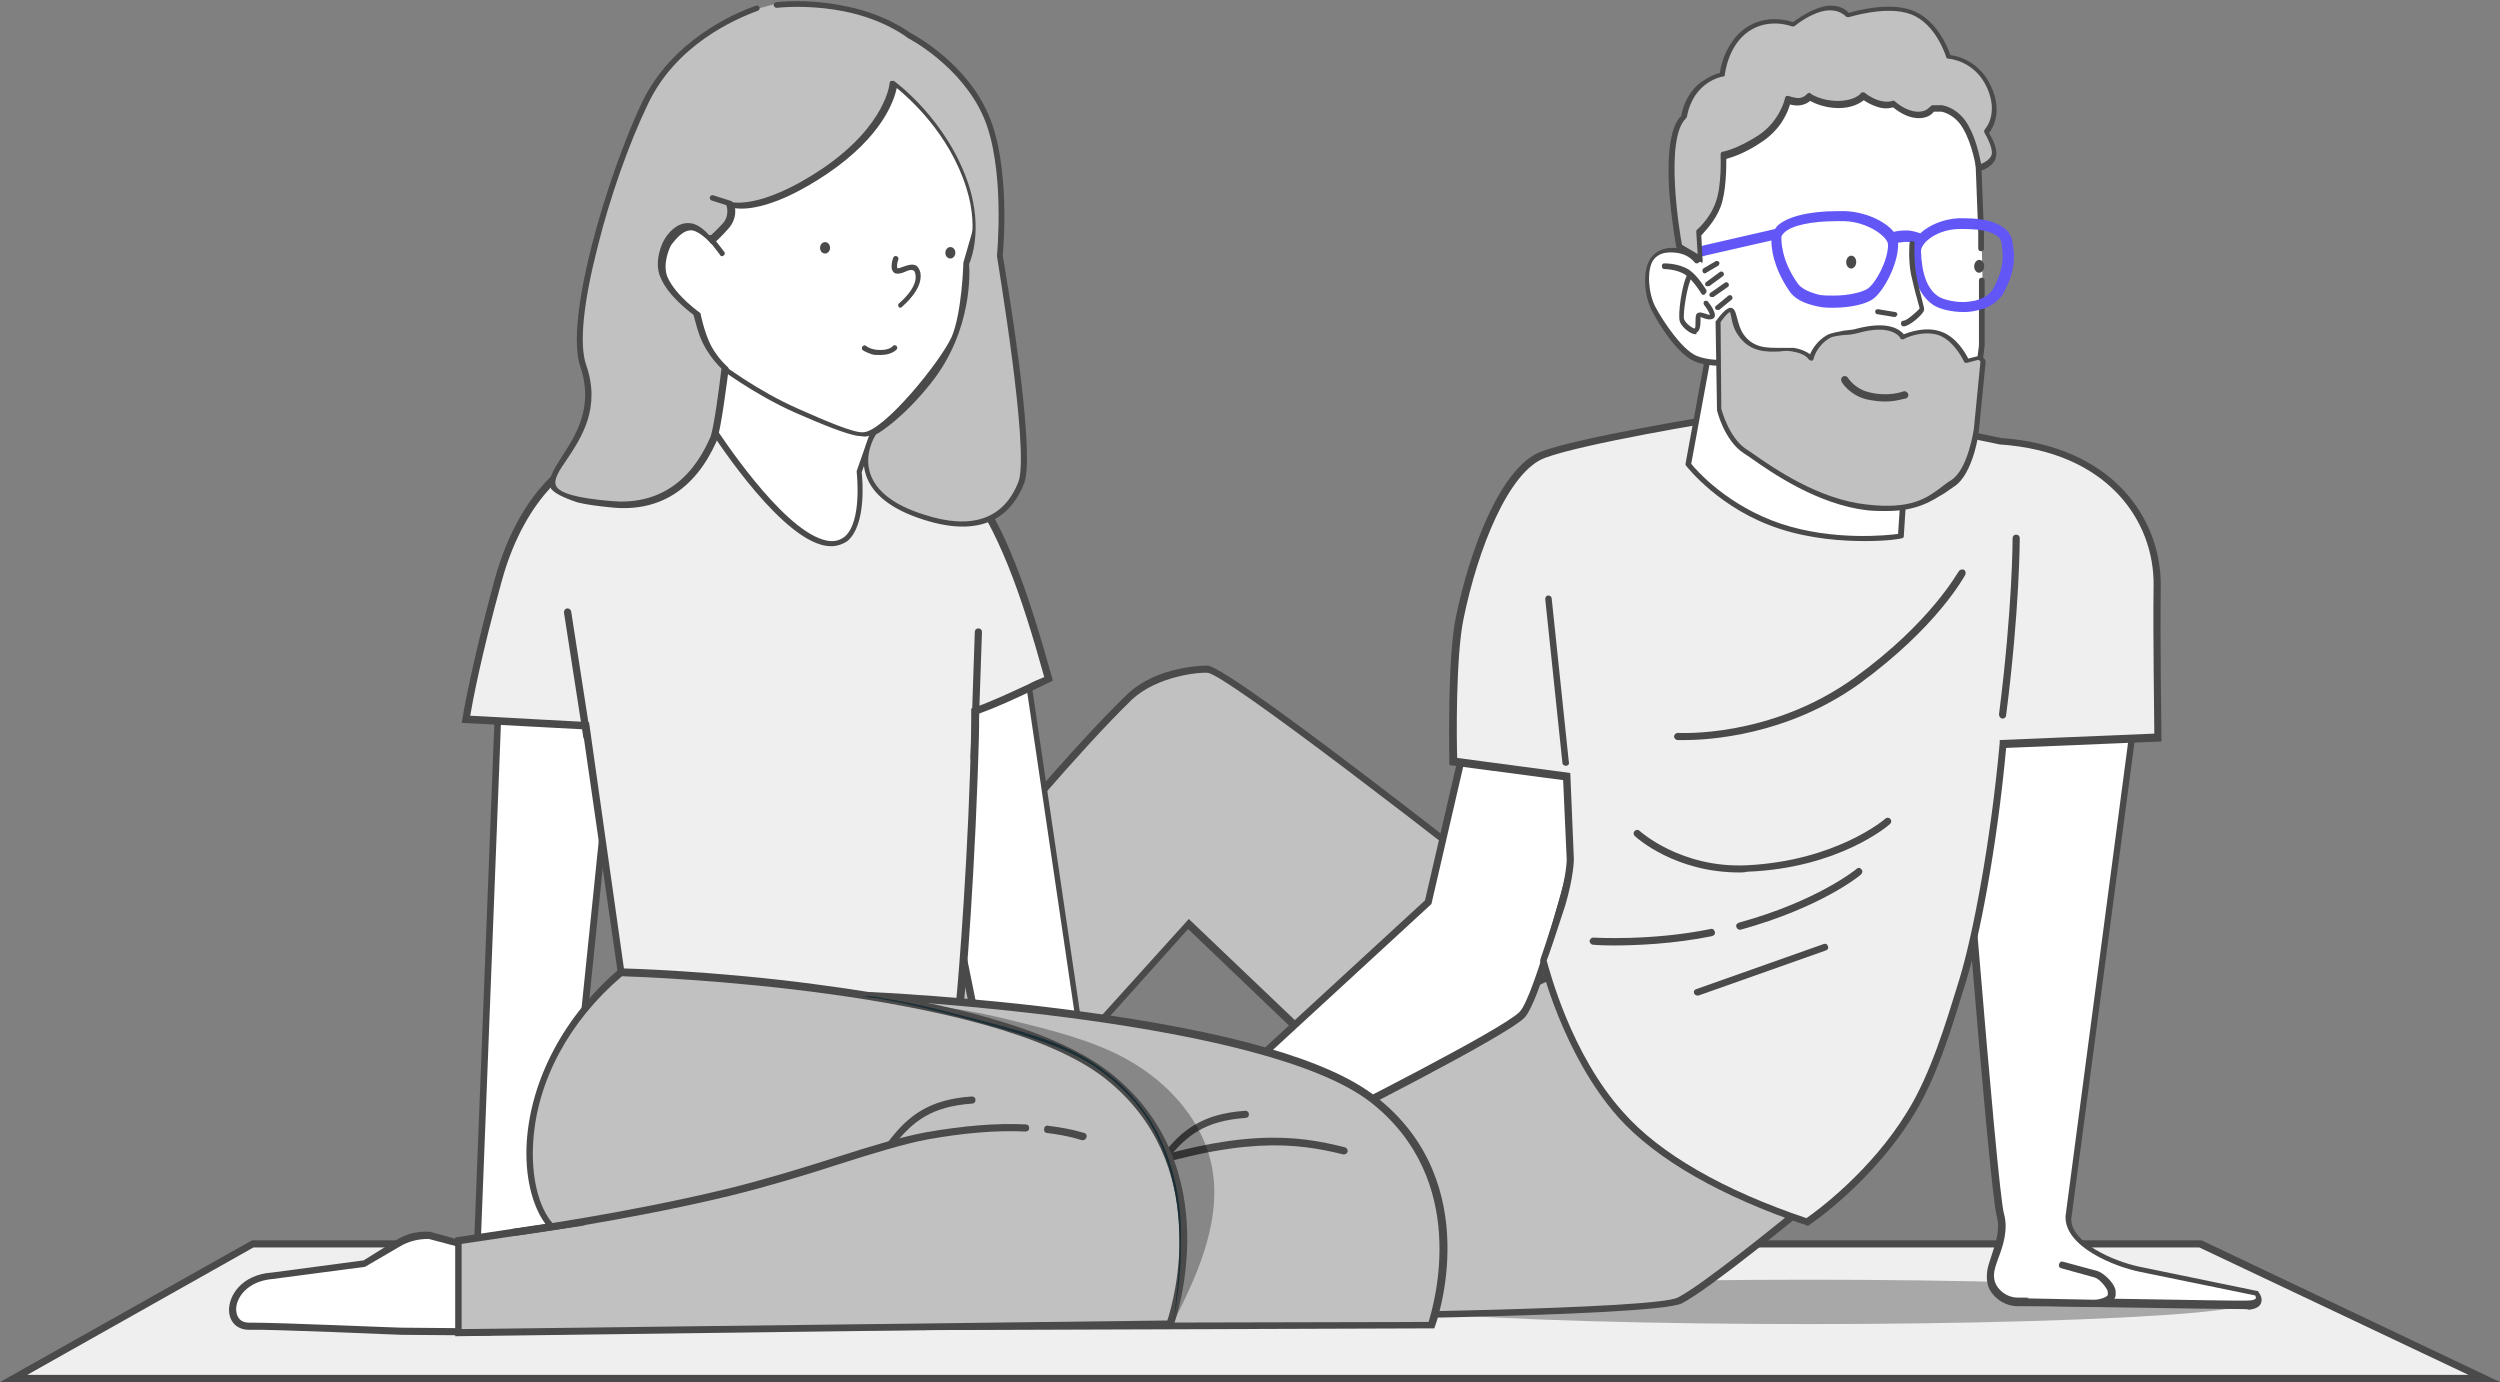 <?xml version="1.0" encoding="utf-8"?>
<!-- Generator: Adobe Illustrator 27.8.0, SVG Export Plug-In . SVG Version: 6.00 Build 0)  -->
<svg version="1.1" id="Layer_1" xmlns="http://www.w3.org/2000/svg" xmlns:xlink="http://www.w3.org/1999/xlink" x="0px" y="0px"
	 viewBox="0 0 349.3 193.1" style="enable-background:new 0 0 349.3 193.1;" xml:space="preserve">
<rect x="0" y="0" width="349.3" height="193.1" fill="#808080" stroke="none"/>
<style type="text/css">
	.st0{fill:#EFEFEF;}
	.st1{fill:#4B4A4B;}
	.st2{opacity:0.3;}
	.st3{fill:#FFFFFF;}
	.st4{fill:#C1C1C1;}
	.st5{fill:#6256F7;}
	.st6{fill:#375A64;}
	.st7{fill:#1A2E35;}
	.st8{fill:none;}
</style>
<g>
	<g>
		<polygon class="st0" points="347.1,192.6 1.9,192.6 35.3,173.8 307.4,173.8 		"/>
		<path class="st1" d="M349.3,193.1H0l35.2-19.8l272.4,0L349.3,193.1z M3.8,192.1h341.1l-37.6-17.8H35.4L3.8,192.1z"/>
	</g>
	<ellipse class="st2" cx="252.7" cy="181.9" rx="61.7" ry="3.1"/>
	<g>
		<g>
			<path class="st3" d="M315.3,180.8l-16.4-3.3c-3.7-0.8-10.2-3.5-10-7.3l10.2-76.9l-12.5-4.2l-13.9,4.4c0,0,5.7,72.8,6.8,76.3
				c0.8,2.7-0.8,5.6-1.3,7.5c-0.2,0.8-0.2,1.7,0.2,2.5c0.7,1.2,2,2.1,3.4,2.1c8.1,0,30.7,0.6,32.4,0.4
				C316.4,182.2,315.3,180.8,315.3,180.8z"/>
			<path class="st1" d="M313,182.9c-2.7,0-8.6-0.1-14.9-0.2c-6.2-0.1-12.6-0.2-16.2-0.2c-1.6,0-3.1-0.9-3.9-2.3
				c-0.4-0.8-0.5-1.8-0.3-2.9c0.1-0.5,0.3-1.1,0.5-1.7c0.6-1.8,1.3-3.8,0.8-5.6c-1.1-3.5-6.5-73.5-6.8-76.4l0-0.4l14.5-4.6l13,4.4
				l-0.1,0.4l-10.2,76.9c-0.1,3.2,5.7,5.9,9.6,6.7l16.5,3.4l0.1,0.2c0.1,0.1,0.6,0.8,0.3,1.5c-0.2,0.5-0.8,0.8-1.7,0.9
				C314.1,182.9,313.6,182.9,313,182.9z M273.3,93.8c0.5,5.8,5.7,72.5,6.7,75.8c0.6,2.2-0.1,4.4-0.8,6.2c-0.2,0.6-0.4,1.1-0.5,1.6
				c-0.2,0.8-0.1,1.5,0.2,2.1c0.6,1.1,1.8,1.8,3,1.8c3.6,0,10,0.1,16.2,0.2c7.5,0.1,15.3,0.3,16.2,0.2c0.6,0,0.8-0.2,0.9-0.3
				c0-0.1,0-0.2-0.1-0.4l-16.1-3.3c-3.5-0.7-10.6-3.5-10.4-7.8l10.1-76.5l-11.9-4L273.3,93.8z"/>
		</g>
		<g>
			<g>
				<path class="st4" d="M221,132.4c0,0-48.8-38.7-52.2-39c-0.7-0.1-7.1,0.2-11,4c-14.7,14.3-48,56.8-48,56.8l18.3,17.1l38.1-42.2
					l36.6,34.9l21-18.9L221,132.4z"/>
				<path class="st1" d="M128.1,172.1l-19-17.8l0.3-0.4c0.3-0.4,33.4-42.7,48-56.8c4.3-4.2,11.3-4.1,11.3-4.1
					c3.5,0.2,47.5,35.1,52.5,39.1l0.1,0.1l2.8,13.1l-21.6,19.4l-36.5-34.9L128.1,172.1z M110.5,154.2l17.5,16.4l38.1-42.2l36.6,34.9
					l20.5-18.4l-2.6-12.2C201,117.2,171.1,94.1,168.7,94c-1-0.1-7,0.4-10.6,3.8C144.3,111.2,113.8,150,110.5,154.2z"/>
			</g>
		</g>
		<g>
			<g>
				<path class="st4" d="M135.5,164.6c0,0-3.2,17.7-1.5,19.5c1.7,1.7,38.1,0,38.1,0s58.5-0.4,62.5-2.3c3.9-2,17.4-13.1,17.4-13.1
					l-34.4-32.7l-24.7,11.4L169,159.4L135.5,164.6z"/>
				<path class="st1" d="M145.3,185.3c-6.1,0-11-0.2-11.7-0.9c-1.8-1.8,0.8-16.9,1.4-19.9l0.1-0.4l33.8-5.2l23.9-12.1l25-11.6
					l35.1,33.3l-0.4,0.4c-0.6,0.5-13.6,11.2-17.5,13.2c-4,2-60.3,2.4-62.7,2.4C168.3,184.7,155.2,185.3,145.3,185.3z M135.9,165
					c-1.5,8.5-2.5,17.7-1.6,18.7c1.5,1.1,24,0.5,37.8-0.1c16.3-0.1,59.1-0.7,62.3-2.3c3.4-1.7,14.6-10.8,16.9-12.7l-33.8-32.1
					l-24.3,11.3L169,159.9L135.9,165z"/>
			</g>
		</g>
		<g>
			<g>
				<g>
					<path class="st3" d="M207.2,93l-7.6,33.1l-28.3,26l13,5.3c0,0,25.6-12.8,28.3-15.5c2.7-2.7,9.1-28.8,9.1-28.8l-2-9.6L207.2,93z
						"/>
					<path class="st1" d="M184.4,157.8l-14-5.6l28.7-26.4l7.8-33.7l13.3,11.1l2,9.9l0,0.1c-0.3,1.1-6.5,26.2-9.2,29
						c-2.7,2.7-27.3,15.1-28.4,15.6L184.4,157.8z M172.3,151.8l12.1,4.9c2.4-1.2,25.4-12.8,27.9-15.3c2.1-2.1,7.1-21.1,8.9-28.4
						l-1.9-9.3l-11.8-9.8l-7.5,32.4l-0.1,0.1L172.3,151.8z"/>
				</g>
			</g>
		</g>
		<g>
			<g>
				<path class="st0" d="M301.6,103.1c0,0-0.2-13.2-0.1-21.2c0.1-10.1-7.6-19.2-21.9-20.2l-4.8-1l-13.9-2.9L240,58.4
					c0,0-19,3.1-24.4,5.1c-5.4,2-9.6,13.3-11.6,22.8c-1.2,5.8-0.9,20.1-0.9,20.1l15.8,2.1l0.5,11.6c0,0,0,2.2-1.2,6.3
					c-1.3,4.1-2.6,7.8-2.6,7.8s3,12.7,10.8,21.5c7.5,8.5,20.9,13.3,26,15c0,0,8.7-5.9,14.4-15.2c3.7-5.9,6.1-14.7,7.3-18.7
					c1.9-6.1,4.4-19.1,5.7-33L301.6,103.1z"/>
				<path class="st1" d="M252.6,171.3l-0.2-0.1c-11.9-4-21-9.2-26.3-15.1c-7.8-8.8-10.9-21.6-10.9-21.8l0-0.1l0-0.1
					c0,0,1.3-3.7,2.5-7.8c1.2-4,1.2-6.2,1.2-6.2l-0.5-11.1l-15.9-2.1l0-0.4c0-0.6-0.3-14.4,0.9-20.2c1.9-9.3,6.2-21,11.9-23.2
					c5.3-2,23.7-5,24.5-5.1l21-0.7l0.1,0l18.7,3.9c15.5,1.1,22.4,11.2,22.3,20.7c-0.1,7.9,0.1,21,0.1,21.2l0,0.5l-21.7,0.9
					c-1.3,14.1-3.8,26.8-5.6,32.6l-0.4,1.3c-1.4,4.5-3.6,12.1-7,17.5c-5.7,9.3-14.5,15.3-14.6,15.3L252.6,171.3z M216.1,134.2
					c0.4,1.4,3.4,13.1,10.7,21.2c5.1,5.8,14,10.9,25.6,14.8c1.3-0.9,9-6.5,14.1-14.9c3.3-5.3,5.5-12.8,6.9-17.3l0.4-1.3
					c1.8-5.9,4.3-18.7,5.6-32.9l0-0.4l21.6-0.9c0-2.5-0.2-13.6-0.1-20.7c0.1-9.1-6.5-18.7-21.5-19.7l-18.7-3.9L240,58.9
					c-0.1,0-19,3.1-24.2,5.1c-5,1.9-9.3,12.6-11.3,22.4c-1.1,5.1-1,17.1-0.9,19.5l15.8,2.1l0.5,12c0,0.1,0,2.4-1.2,6.5
					C217.5,130.2,216.4,133.5,216.1,134.2z"/>
			</g>
			<g>
				<line class="st0" x1="218.8" y1="106.5" x2="216.4" y2="83.6"/>
				<path class="st1" d="M218.8,107c-0.3,0-0.5-0.2-0.5-0.4l-2.4-22.9c0-0.3,0.2-0.5,0.4-0.5c0.3,0,0.5,0.2,0.5,0.4l2.4,22.9
					C219.3,106.7,219.1,107,218.8,107C218.8,107,218.8,107,218.8,107z"/>
			</g>
			<g>
				<path class="st1" d="M235.4,103.4c-0.6,0-1,0-1,0c-0.3,0-0.5-0.3-0.5-0.5c0-0.3,0.3-0.5,0.5-0.5c0.1,0,12.9,0.8,24.7-7.7
					c10.8-7.8,14.5-14.9,14.6-14.9c0.1-0.2,0.4-0.3,0.7-0.2c0.2,0.1,0.3,0.4,0.2,0.7c-0.2,0.3-3.9,7.3-14.9,15.3
					C249.6,102.8,238.7,103.4,235.4,103.4z"/>
			</g>
			<g>
				<path class="st1" d="M279.8,100.4C279.8,100.4,279.8,100.4,279.8,100.4c-0.3,0-0.5-0.3-0.5-0.6c1.9-14.8,1.9-24.5,1.9-24.6
					c0-0.3,0.2-0.5,0.5-0.5h0c0.3,0,0.5,0.2,0.5,0.5c0,0.1,0,9.9-1.9,24.7C280.3,100.2,280.1,100.4,279.8,100.4z"/>
			</g>
			<g>
				<path class="st1" d="M243,121.9c-8.9,0-14.3-4.8-14.6-5.1c-0.2-0.2-0.2-0.5,0-0.7c0.2-0.2,0.5-0.2,0.7,0
					c0.1,0.1,5.8,5.2,14.9,4.8c12.5-0.6,19.3-6.4,19.4-6.5c0.2-0.2,0.5-0.2,0.7,0c0.2,0.2,0.2,0.5,0,0.7c-0.3,0.3-7.2,6.2-20,6.7
					C243.7,121.9,243.4,121.9,243,121.9z"/>
			</g>
			<g>
				<path class="st1" d="M225.4,132.1c-1.7,0-2.8-0.1-2.8-0.1c-0.3,0-0.5-0.3-0.5-0.5c0-0.3,0.3-0.5,0.5-0.5c0.1,0,8.1,0.5,16.4-1.2
					c0.3-0.1,0.5,0.1,0.6,0.4c0.1,0.3-0.1,0.5-0.4,0.6C233.8,131.9,228.5,132.1,225.4,132.1z"/>
			</g>
			<g>
				<path class="st1" d="M243.1,129.9c-0.2,0-0.4-0.1-0.5-0.4c-0.1-0.3,0.1-0.5,0.4-0.6c10.9-3,16.3-7.4,16.4-7.5
					c0.2-0.2,0.5-0.2,0.7,0.1c0.2,0.2,0.1,0.5-0.1,0.7c-0.2,0.2-5.6,4.6-16.8,7.7C243.2,129.9,243.2,129.9,243.1,129.9z"/>
			</g>
			<g>
				<path class="st1" d="M237.2,139.1c-0.2,0-0.4-0.1-0.5-0.3c-0.1-0.3,0-0.5,0.3-0.6l17.8-6.3c0.3-0.1,0.5,0,0.6,0.3
					c0.1,0.3,0,0.5-0.3,0.6l-17.8,6.3C237.3,139.1,237.3,139.1,237.2,139.1z"/>
			</g>
		</g>
		<g>
			<g>
				<g>
					<path class="st3" d="M238.8,49.1l-2.9,15.8c0,0,4.5,5.9,12.9,8.6s16.8,1.4,16.8,1.4l1-15.7L238.8,49.1z"/>
					<path class="st1" d="M260.6,75.6c-3.2,0-7.6-0.3-11.9-1.7c-8.4-2.7-13-8.7-13.1-8.8c-0.1-0.1-0.1-0.2-0.1-0.3l2.9-15.8
						c0-0.1,0.1-0.2,0.2-0.3c0.1,0,0.2-0.1,0.3,0l27.8,10.1c0.1,0.1,0.3,0.2,0.3,0.4l-1,15.7c0,0.2-0.1,0.3-0.3,0.3
						C265.6,75.3,263.6,75.6,260.6,75.6z M236.3,64.8c0.7,0.9,5.1,5.9,12.6,8.4c7.3,2.4,14.8,1.6,16.3,1.4l1-15.1l-27.1-9.9
						L236.3,64.8z"/>
				</g>
			</g>
			<g>
				<g>
					<path class="st3" d="M276.9,34.8v-2.2l-0.4-10.4l-0.4-9.2l-6.9-3.6l-15.8-2.6l-11.3,6l-5.4,9.6l0.5,14.1c0,0-0.7-1.1-2.3-1.4
						c-1.6-0.4-3.3-0.2-4.2,1.3c-0.9,1.5-0.7,4.7,0.4,6.7c1.1,2,3.6,5.9,5.9,6.9c1.5,0.6,3.5,0.6,3.5,0.6l0.5,6
						c0,0,24.5,9.8,25.1,9.8s8.7-6.3,9.2-7c0.5-0.7,1.7-11,1.7-11l0-9.1"/>
					<path class="st1" d="M266,66.9c-0.6,0-17.8-6.9-25.2-9.8c-0.1,0-0.2-0.2-0.2-0.3l-0.5-5.7c-0.7,0-2.1-0.1-3.3-0.6
						c-2.4-1-5-5.1-6-7.1c-1.1-2.1-1.3-5.5-0.3-7.1c0.8-1.4,2.5-2,4.6-1.5c0.8,0.2,1.4,0.5,1.8,0.9l-0.4-13.1c0-0.1,0-0.1,0-0.2
						l5.4-9.6c0-0.1,0.1-0.1,0.1-0.1l11.3-6c0.1,0,0.1,0,0.2,0L269.2,9c0,0,0.1,0,0.1,0l6.9,3.6c0.1,0.1,0.2,0.2,0.2,0.3l0.4,9.2
						l0.4,10.4v2.2c0,0.2-0.1,0.4-0.4,0.4l0,0c-0.2,0-0.4-0.1-0.4-0.4v-2.2l-0.4-10.4l-0.4-9l-6.7-3.5l-15.6-2.5l-11,5.9l-5.3,9.4
						l0.5,14c0,0.1-0.1,0.3-0.3,0.4c-0.1,0-0.3,0-0.4-0.1c0,0-0.7-1-2.1-1.3c-1-0.2-2.9-0.4-3.8,1.1c-0.8,1.4-0.6,4.5,0.4,6.4
						c1.2,2.2,3.7,5.9,5.7,6.8c1.4,0.6,3.3,0.6,3.3,0.6l0,0c0.2,0,0.4,0.1,0.4,0.3l0.5,5.8c9.5,3.7,23.4,9.3,24.7,9.6
						c1-0.4,8.5-6.1,8.9-6.9c0.3-0.5,1.1-5.9,1.7-10.8l0-9.1c0-0.2,0.1-0.4,0.4-0.4l0,0c0.2,0,0.4,0.1,0.4,0.4l0,9.1v0
						c-0.3,2.4-1.3,10.4-1.8,11.2C275.2,60.2,266.8,66.9,266,66.9z M265.9,66.1L265.9,66.1L265.9,66.1z"/>
				</g>
			</g>
			<g>
				<g>
					<path class="st4" d="M274.7,50.3c0,0-1.4-3.1-3.8-3.9c-2.5-0.8-5.1,0.6-5.1,0.6s-1.1-2.3-6.2-0.9c-1.5,0.4-3.3,0.3-4.2,0.9
						c-2.1,1.3-2.5,3.1-2.5,3.1s-0.4-0.9-2.6-1.3c-1.9-0.3-5.2,0.9-7.2-2c-1-1.4-1-3.5-1.5-3.5c-0.5,0-1.7,1.7-1.7,1.7l0.2,12.2
						c0,0,1,4,3.6,5.8c2.6,1.8,9.6,7.1,17.1,7.9c7.6,0.9,9.3-1.9,12-3.5s3.3-7.6,3.3-7.6l0.9-9.2c0-0.4-0.4-0.8-0.8-0.7L274.7,50.3z
						"/>
					<path class="st1" d="M263.6,71.4c-0.8,0-1.7,0-2.7-0.1c-6.9-0.8-13.3-5.2-16.4-7.4c-0.3-0.2-0.6-0.4-0.9-0.6
						c-2.7-1.8-3.7-5.9-3.7-6c0,0,0,0,0-0.1l-0.2-12.2c0-0.1,0-0.1,0.1-0.2c0.5-0.7,1.4-1.8,2-1.8l0,0c0.5,0,0.7,0.6,0.9,1.4
						c0.2,0.7,0.4,1.6,0.9,2.3c1.4,2,3.4,1.9,5.2,1.9c0.7,0,1.3,0,1.8,0c1.2,0.2,1.9,0.6,2.3,0.9c0.3-0.7,1-1.9,2.4-2.7
						c0.6-0.3,1.4-0.4,2.3-0.6c0.7-0.1,1.3-0.1,1.9-0.3c4.3-1.1,5.9,0.1,6.5,0.8c0.8-0.3,3-1.1,5.1-0.4c2.2,0.7,3.5,3,3.9,3.8
						l1.2-0.3c0.3-0.1,0.7,0,0.9,0.2c0.3,0.2,0.4,0.5,0.3,0.9l-0.9,9.2c0,0.3-0.8,6.2-3.5,7.9c-0.4,0.3-0.9,0.6-1.3,0.9
						C270,69.9,268,71.4,263.6,71.4z M240.5,57.1c0.1,0.4,1.1,4,3.4,5.6c0.3,0.2,0.6,0.4,0.9,0.6c3,2.1,9.3,6.5,16.1,7.2
						c6.1,0.7,8.3-0.9,10.3-2.4c0.4-0.3,0.9-0.7,1.4-1c2.4-1.5,3.2-7.2,3.2-7.3l0.9-9.2c0-0.1,0-0.2-0.1-0.2
						c-0.1-0.1-0.1-0.1-0.3-0.1l-1.5,0.4c-0.2,0-0.3,0-0.4-0.2c0,0-1.3-2.9-3.6-3.7c-2.3-0.7-4.8,0.5-4.8,0.6c-0.1,0-0.2,0-0.3,0
						c-0.1,0-0.2-0.1-0.2-0.2c0,0-1.1-2-5.8-0.7c-0.7,0.2-1.4,0.3-2,0.3c-0.9,0.1-1.6,0.2-2,0.4c-1.9,1.1-2.3,2.9-2.3,2.9
						c0,0.1-0.1,0.3-0.3,0.3c-0.1,0-0.3-0.1-0.4-0.2c0,0-0.4-0.8-2.3-1.1c-0.5-0.1-1-0.1-1.7,0c-1.9,0.1-4.2,0.1-5.8-2.2
						c-0.6-0.8-0.9-1.8-1-2.6c-0.1-0.3-0.1-0.6-0.2-0.7c-0.3,0.1-0.8,0.7-1.3,1.4L240.5,57.1z"/>
				</g>
			</g>
			<g>
				<g>
					<path class="st1" d="M238,41.2c-0.1,0-0.3-0.1-0.3-0.2c0,0-1-1.7-2.2-2.6c-1.2-0.8-2.9-0.8-2.9-0.8c-0.2,0-0.4-0.1-0.4-0.4
						s0.1-0.4,0.4-0.4c0.1,0,2,0,3.4,0.9c1.3,0.9,2.3,2.7,2.4,2.8c0.1,0.2,0,0.4-0.1,0.5C238.1,41.2,238.1,41.2,238,41.2z"/>
				</g>
			</g>
			<g>
				<g>
					<path class="st1" d="M236.9,46.7c-0.8,0-2-1.1-2.2-1.8c-0.3-0.9,0.3-5.3,1.1-6.6c0.1-0.2,0.3-0.2,0.5-0.1
						c0.2,0.1,0.2,0.3,0.1,0.5c-0.7,1.1-1.3,5.3-1.1,5.9c0.2,0.6,1.2,1.3,1.5,1.3l0,0c0.1-0.1,0.1-0.7,0.1-1c0-0.6,0-1.1,0.4-1.2
						c0.3-0.1,0.5,0,0.9,0.1c0.2,0.1,0.6,0.2,0.7,0.2c0-0.2-0.4-0.9-0.8-1.4c-0.1-0.1-0.1-0.4,0-0.5s0.4-0.1,0.5,0
						c0.5,0.6,1.3,1.8,0.9,2.3c-0.4,0.4-1.1,0.2-1.6,0c-0.1,0-0.2-0.1-0.3-0.1c0,0.1,0,0.4,0,0.5c0,0.7-0.1,1.5-0.6,1.7
						C237.1,46.7,237,46.7,236.9,46.7z"/>
				</g>
			</g>
			<g>
				<g>
					<path class="st1" d="M238.2,38.2c-0.1,0-0.3-0.1-0.3-0.2c-0.1-0.2,0-0.4,0.1-0.5l1.7-1c0.2-0.1,0.4,0,0.5,0.1
						c0.1,0.2,0,0.4-0.1,0.5l-1.7,1C238.3,38.2,238.3,38.2,238.2,38.2z"/>
				</g>
			</g>
			<g>
				<g>
					<path class="st1" d="M238.6,40c-0.1,0-0.2,0-0.3-0.1c-0.1-0.1-0.1-0.4,0.1-0.5l1.9-1.4c0.1-0.1,0.4-0.1,0.5,0.1
						c0.1,0.1,0.1,0.4-0.1,0.5l-1.9,1.4C238.8,39.9,238.7,40,238.6,40z"/>
				</g>
			</g>
			<g>
				<g>
					<path class="st1" d="M239.2,41.5c-0.1,0-0.2,0-0.3-0.1c-0.1-0.1-0.1-0.4,0.1-0.5l2-1.4c0.1-0.1,0.4-0.1,0.5,0.1
						c0.1,0.1,0.1,0.4-0.1,0.5l-2,1.4C239.4,41.5,239.3,41.5,239.2,41.5z"/>
				</g>
			</g>
			<g>
				<g>
					<path class="st1" d="M240,43.3c-0.1,0-0.2,0-0.3-0.1c-0.1-0.1-0.1-0.4,0.1-0.5l1.7-1.4c0.1-0.1,0.4-0.1,0.5,0.1
						c0.1,0.1,0.1,0.4-0.1,0.5l-1.7,1.4C240.2,43.3,240.1,43.3,240,43.3z"/>
				</g>
			</g>
			<g>
				<g>
					<path class="st1" d="M264.7,44.3C264.6,44.3,264.6,44.3,264.7,44.3l-2.4-0.4c-0.2,0-0.3-0.2-0.3-0.4c0-0.2,0.2-0.3,0.4-0.3
						l2.4,0.4c0.2,0,0.3,0.2,0.3,0.4C265,44.1,264.9,44.3,264.7,44.3z"/>
				</g>
			</g>
			<path class="st5" d="M274.4,43.6c-1.7,0-3.4-0.4-4.3-1c-1.9-1.3-2.9-3.7-3.1-7.5c0-0.4,0.1-0.8,0.3-1.2c-0.3-0.1-0.6-0.1-1-0.1
				c-0.1,0-0.1,0-0.1,0c-0.3,0-0.7,0.1-1,0.1c0,0.2,0,0.3,0,0.5c-0.1,2.7-2,6.2-3.4,7.3c-1,0.8-3.3,1.3-5.7,1.3
				c-0.6,0-1.4,0-2.2-0.2c-1.9-0.4-3.3-1.1-4-2.3c-2.2-3.3-2.4-5.9-2.4-6.9l-9.2,2.1c-0.1,0-0.2,0.1-0.2,0.1c-0.4,0-0.7-0.2-0.7-0.6
				c-0.1-0.4,0.2-0.8,0.6-0.9l10-2.3c0.1-0.1,0.2-0.3,0.3-0.4c1.3-1.3,4.4-2.1,8.4-2.1c0.4,0,0.7,0,1.1,0c2.7,0.1,5.5,1.3,6.8,2.9
				c0.3-0.1,1-0.2,1.6-0.2c0.1,0,0.1,0,0.2,0c0.8,0,1.6,0.3,1.9,0.4c1.3-1.2,3.3-2,5.3-2.1c0.3,0,0.7,0,1,0c2.7,0,4.6,0.6,5.7,1.6
				c0.6,0.6,0.9,1.3,0.9,2c0.1,0.5,0.8,3.2-1.3,6.9c-0.7,1.1-1.9,2-3.4,2.3C275.8,43.5,275.1,43.6,274.4,43.6z M274.5,32
				c-0.3,0-0.6,0-0.9,0c-3,0.1-5.2,1.9-5.2,3.1c0.1,3.2,0.9,5.3,2.4,6.3c0.6,0.4,2,0.8,3.5,0.8c0.6,0,1.1-0.1,1.7-0.2
				c1.1-0.3,2-0.8,2.5-1.7c1.7-3,1.3-5.2,1.2-5.8v0c0,0,0-0.1,0-0.2c0-0.4-0.1-0.8-0.4-1.1C278.5,32.4,276.9,32,274.5,32z
				 M248.9,33.1v0.1c0,0.3-0.1,3,2.2,6.3c0.5,0.8,1.6,1.3,3.1,1.7c0.6,0.1,1.3,0.1,2,0.1c2.2,0,4.1-0.5,4.8-1
				c1.1-0.8,2.8-3.9,2.8-6.1c0-1.1-2.8-3.2-6.1-3.3c-0.4,0-0.7,0-1.1,0c-3.5,0-6.3,0.6-7.3,1.6C249,32.8,248.9,33,248.9,33.1
				L248.9,33.1z"/>
			<g>
				<g>
					<path class="st4" d="M234.6,34.4c0,0-2.7-15.1,0.7-18.1c1-5.2,5.3-5.9,5.3-5.9s0.4-4.2,3.5-6.3c3.1-2.2,6.5-0.7,6.5-0.7
						s2-1.7,4.3-2.2c2.3-0.4,3.3,0.9,3.3,0.9s5.3-1.8,9-0.4s5.1,6.2,5.1,6.2s3.9,0.3,5.7,4.3c1.8,4-0.4,6.3-0.4,6.3s1.3,1.9,1.1,3.2
						c-0.2,1.2-1.7,1.7-1.7,1.7l-0.4,0.1c0,0-0.5-3.3-1.8-5.6c-1.3-2.3-3.4-2.6-3.4-2.6h-1.3c0,0-0.5,1-2.2,0.9
						c-1.7-0.1-3.2-1.6-3.2-1.6s-0.9,0.4-2.3-0.1c-1.4-0.5-2-1.1-2-1.1s-0.9,1.3-3.5,1.2c-2.6,0-4-1.1-4-1.1s-0.3,0.6-1.3,0.7
						c-0.9,0.1-1.7-0.3-1.7-0.3s-0.6,3.2-3.8,5.4s-5.2,2.4-5.2,2.4s0.2,4.5-0.7,6.9c-0.9,2.4-2.7,3.9-2.7,3.9l0.2,3.8L234.6,34.4z"
						/>
					<path class="st1" d="M237.6,36.6c-0.1,0-0.1,0-0.2,0l-3-1.8c-0.1,0-0.1-0.1-0.2-0.3c0,0-0.7-3.9-1-8c-0.3-5.5,0.3-9,1.7-10.3
						c0.5-2.7,2-4.3,3.2-5c0.9-0.6,1.7-0.9,2.2-1c0.1-1,0.9-4.4,3.6-6.3c2.8-1.9,5.8-1.1,6.6-0.8c0.6-0.4,2.3-1.7,4.3-2.2
						c2-0.4,3.1,0.4,3.5,0.9c1.1-0.3,5.7-1.6,9-0.3s4.9,5.2,5.2,6.2c0.9,0.1,4.1,0.8,5.7,4.4c1.6,3.5,0.3,5.7-0.3,6.5
						c0.4,0.6,1.2,2.1,1,3.2c-0.2,1.4-1.9,2-2,2h0l-0.4,0.1c-0.1,0-0.2,0-0.3-0.1c-0.1-0.1-0.1-0.1-0.1-0.3c0,0-0.5-3.3-1.8-5.5
						c-1.1-2-2.9-2.4-3.1-2.4h-1c-0.3,0.4-1,1-2.4,0.9c-1.5-0.1-2.8-1.1-3.3-1.5c-0.4,0.1-1.2,0.3-2.3-0.1c-0.9-0.3-1.5-0.7-1.8-0.9
						c-0.5,0.4-1.6,1.1-3.5,1.1c-2,0-3.4-0.7-4-1c-0.2,0.2-0.7,0.5-1.3,0.6c-0.6,0.1-1.1,0-1.5-0.1c-0.3,1-1.2,3.4-3.9,5.2
						c-2.5,1.7-4.3,2.2-5,2.4c0,1.1,0,4.6-0.8,6.7c-0.8,2.1-2.3,3.5-2.7,4l0.2,3.6c0,0.1-0.1,0.3-0.2,0.3
						C237.8,36.6,237.7,36.6,237.6,36.6z M235,34.2l2.2,1.3l-0.2-3.1c0-0.1,0-0.2,0.1-0.3c0,0,1.8-1.5,2.6-3.8
						c0.9-2.3,0.7-6.7,0.7-6.7c0-0.2,0.1-0.4,0.3-0.4c0,0,1.9-0.3,5-2.3c3-2,3.7-5.1,3.7-5.2c0-0.1,0.1-0.2,0.2-0.3
						c0.1,0,0.2,0,0.3,0c0,0,0.7,0.3,1.5,0.3c0.7-0.1,1-0.5,1-0.5c0.1-0.1,0.1-0.1,0.3-0.2s0.2,0,0.3,0.1c0,0,1.4,1,3.8,1
						c2.3,0,3.2-1,3.2-1.1c0.1-0.1,0.2-0.1,0.3-0.1s0.2,0,0.3,0.1c0,0,0.5,0.5,1.8,1c1.3,0.4,2,0.1,2,0.1c0.1-0.1,0.3,0,0.4,0.1
						c0,0,1.4,1.3,3,1.4c1.4,0.1,1.8-0.7,1.9-0.7c0.1-0.1,0.2-0.2,0.3-0.2h1.3h0c0.1,0,2.3,0.3,3.7,2.8c1.1,1.9,1.6,4.4,1.8,5.4l0,0
						c0.2-0.1,1.3-0.5,1.5-1.4c0.1-0.9-0.7-2.4-1-2.9c-0.1-0.1-0.1-0.3,0-0.5c0.1-0.1,2-2.2,0.3-5.9c-1.7-3.7-5.2-4-5.4-4
						c-0.1,0-0.3-0.1-0.3-0.3c0,0-1.4-4.6-4.9-5.9c-3.4-1.3-8.6,0.4-8.7,0.4c-0.1,0-0.3,0-0.4-0.1c0,0-0.9-1.1-2.9-0.8
						c-2.2,0.4-4.2,2.1-4.2,2.1c-0.1,0.1-0.3,0.1-0.4,0.1c0,0-3.2-1.3-6.1,0.7c-2.9,2-3.3,6-3.3,6c0,0.2-0.1,0.3-0.3,0.3
						c-0.1,0-4.1,0.7-5,5.6c0,0.1-0.1,0.1-0.1,0.2C232.5,19.3,234.7,32.6,235,34.2z"/>
				</g>
			</g>
			<g>
				
					<ellipse transform="matrix(3.515502e-02 -0.999 0.999 3.515502e-02 213.097 293.68)" class="st1" cx="258.6" cy="36.5" rx="0.9" ry="0.7"/>
			</g>
			<g>
				
					<ellipse transform="matrix(3.515502e-02 -0.999 0.999 3.515502e-02 229.746 312.23)" class="st1" cx="276.6" cy="37.1" rx="0.9" ry="0.7"/>
			</g>
			<g>
				<g>
					<path class="st1" d="M266,45.6c-0.2,0-0.4-0.1-0.4-0.4c0-0.2,0.1-0.4,0.4-0.4c0.4,0,1.9-1.3,2.2-1.7c0-0.2-0.2-0.7-0.3-1.2
						c-0.3-1-0.6-2.3-0.9-3.6c-0.4-2.1-0.2-4.2-0.2-4.3c0-0.2,0.2-0.4,0.4-0.3c0.2,0,0.4,0.2,0.3,0.4c0,0-0.1,2.1,0.2,4.1
						c0.2,1.3,0.6,2.6,0.8,3.5c0.3,1.2,0.4,1.5,0.3,1.7C268.7,43.9,266.8,45.6,266,45.6z"/>
				</g>
			</g>
			<g>
				<path class="st1" d="M263.4,56.1c-0.8,0-1.6-0.1-2.6-0.3c-2.4-0.6-3.5-2.4-3.5-2.5c-0.1-0.2-0.1-0.5,0.2-0.7
					c0.2-0.1,0.5-0.1,0.7,0.2c0,0,0.9,1.5,2.9,2c2.8,0.7,4.8-0.1,4.8-0.1c0.3-0.1,0.5,0,0.7,0.3c0.1,0.3,0,0.5-0.3,0.7
					C266.2,55.6,265.1,56.1,263.4,56.1z"/>
			</g>
		</g>
		<g>
			<path class="st3" d="M288.1,176.8l4.8,1.3c0.7,0.3,2.2,1.8,2.1,2.5l0,0.4c-0.1,0.7-1.7,1.1-2.4,1.1l-9.8-0.2"/>
			<path class="st1" d="M292.6,182.6C292.6,182.6,292.6,182.6,292.6,182.6l-9.8-0.2c-0.3,0-0.5-0.2-0.5-0.5c0-0.3,0.2-0.5,0.5-0.5
				c0,0,0,0,0,0l9.8,0.2c0.8,0,1.9-0.4,1.9-0.7l0-0.4c0-0.4-1.1-1.8-1.8-2l-4.7-1.3c-0.3-0.1-0.4-0.3-0.3-0.6
				c0.1-0.3,0.3-0.4,0.6-0.3l4.8,1.3c0.9,0.3,2.6,1.9,2.5,3l0,0.4C295.4,182.2,293.5,182.6,292.6,182.6z"/>
		</g>
	</g>
	<g>
		<g>
			<path class="st3" d="M176.6,174l-21.2-0.1L143.2,92l-7.7-3.1l-8.9,5.8l17.7,87c0,0,29.4-5.3,31.5-5.9
				C177.9,175.2,176.6,174,176.6,174z"/>
			<path class="st1" d="M143.9,182.2l-0.1-0.5L126,94.5l9.4-6.1l8.2,3.3l0,0.3l12,81.4l21,0.1l0.1,0.1c0.1,0.1,0.7,0.7,0.5,1.4
				c-0.1,0.5-0.6,0.9-1.5,1.2c-2.1,0.6-30.3,5.7-31.5,5.9L143.9,182.2z M127.2,94.9l17.5,86.2c3.8-0.7,29.1-5.3,31-5.8
				c0.5-0.1,0.8-0.3,0.8-0.4c0-0.1,0-0.2-0.1-0.3l-21.4-0.1l-12.1-82l-7.2-2.9L127.2,94.9z"/>
		</g>
		<g>
			<path class="st3" d="M48.5,180.4l18.2-5.3L70,90.3l7.4-3.9l9.5,4.9l-9.1,88.3c0,0-26.2,2.8-28.3,2.4
				C47.3,181.7,48.5,180.4,48.5,180.4z"/>
			<path class="st1" d="M50,182.6c-0.3,0-0.6,0-0.7,0c-0.9-0.2-1.4-0.5-1.6-1c-0.3-0.7,0.3-1.4,0.4-1.5l0.1-0.1l18-5.2L69.5,90
				l7.8-4.1l10,5.2l-9.1,89l-0.4,0C75.3,180.4,54.5,182.6,50,182.6z M48.8,180.9c-0.1,0.1-0.2,0.3-0.1,0.4c0,0.1,0.3,0.3,0.8,0.4
				c1.6,0.3,20.2-1.6,27.8-2.4l9-87.5L77.3,87l-6.9,3.6l-3.3,84.9L48.8,180.9z"/>
		</g>
		<g>
			<g>
				<path class="st0" d="M146.5,94.8c-3.4-12.3-6.6-21.1-11.6-27.8c-2.3-4.3-12.3-7.1-12.3-7.1l-20-1.8l-21.8,6.3
					c0,0-7.6,3.5-11.3,16.8c-3.5,12.7-4.5,19.4-4.5,19.4l16.8,0.9l5.1,35.3l47.1,3.6c0.1-0.3,1.8-20.1,2.2-38.9c0-0.7,0-1.5,0-2.2
					C139.8,98,143.5,96.1,146.5,94.8z"/>
				<path class="st1" d="M134.4,140.9l-0.4,0l-47.5-3.7l-5.1-35.3L64.5,101l0.1-0.5c0-0.1,1.1-6.9,4.5-19.5
					C72.8,67.6,80.3,64,80.6,63.9l22-6.3l20.1,1.8c0.5,0.1,10.4,2.9,12.7,7.4c5.1,6.7,8.2,15.7,11.6,27.9l0.1,0.4l-0.4,0.2
					c-0.8,0.4-1.7,0.8-2.5,1.2c-2.3,1.1-4.9,2.3-7.4,3.2c0,0.6,0,1.2,0,1.9c-0.4,18.4-2,38.5-2.2,39L134.4,140.9z M87.3,136.2
					l46.3,3.6c0.3-2.9,1.8-21.3,2.1-38.3c0-0.7,0-1.5,0-2.2l0-0.3l0.3-0.1c2.6-0.9,5.3-2.2,7.7-3.3c0.7-0.4,1.5-0.7,2.2-1
					c-3.3-11.9-6.4-20.6-11.4-27.2c-2.2-4.2-11.9-6.9-12-6.9l-19.8-1.8L81,64.8c0,0-7.4,3.6-10.9,16.4c-2.9,10.5-4.1,17-4.4,18.8
					l16.6,0.9L87.3,136.2z"/>
			</g>
		</g>
		<g>
			<g>
				<g>
					<g>
						<path class="st3" d="M67.8,174.7l-7.9-2.2c-1.5-0.1-3.1,0.3-4.4,1.1l-4.6,2.8L38,178.2c-6.2,0.5-7,7.1-3.2,7.1
							c3-0.1,21.2,0.7,21.2,0.7l12.1,0.1L67.8,174.7z"/>
						<path class="st1" d="M68.6,186.6L56,186.5c-0.2,0-18.2-0.8-21.2-0.7c-1.6,0-2.7-1-2.8-2.6c-0.1-2.1,1.7-5.1,6-5.4l12.8-1.7
							l4.5-2.8c1.4-0.9,3-1.3,4.7-1.2l0.1,0l8.2,2.3L68.6,186.6z M35.2,184.8c4,0,20,0.7,20.8,0.7l11.6,0.1l-0.2-10.5l-7.5-2
							c-1.4,0-2.8,0.3-4.1,1.1L51,177l-12.9,1.7c-3.6,0.3-5.2,2.7-5.1,4.4c0.1,1.1,0.7,1.7,1.8,1.7
							C34.9,184.8,35.1,184.8,35.2,184.8z"/>
					</g>
				</g>
			</g>
			<g>
				<g>
					<path class="st6" d="M112.3,137.9c0,0,0.1,0,0.2,0c0.2,0,0.4,0,0.6,0c0.5,0,1.3,0.1,2.4,0.2c2.1,0.3,5,0.7,8.7,1.4
						c3.6,0.7,8,1.6,12.7,2.7c4.8,1.1,9.9,2.9,14.8,5.8c2.4,1.5,4.6,3.2,6.5,5.1c1.8,1.9,3.3,4.1,4.5,6.3c2.3,4.4,3.1,8.9,3.1,12.6
						c0,3.7-0.7,6.7-1.4,8.6c-0.3,1-0.6,1.7-0.9,2.2c-0.1,0.2-0.2,0.4-0.3,0.6c-0.1,0.1-0.1,0.2-0.1,0.2c0,0,0-0.1,0.1-0.2
						c0.1-0.1,0.1-0.3,0.2-0.6c0.2-0.5,0.5-1.3,0.8-2.2c0.6-2,1.3-4.9,1.3-8.6c0-3.7-0.8-8.1-3.1-12.4c-1.1-2.1-2.6-4.3-4.4-6.2
						c-1.8-1.9-4-3.6-6.4-5.1c-4.8-2.9-9.9-4.7-14.7-5.8c-4.8-1.1-9.1-2-12.7-2.8c-3.6-0.7-6.6-1.2-8.6-1.5c-1-0.1-1.8-0.3-2.4-0.3
						c-0.3,0-0.5-0.1-0.6-0.1C112.3,137.9,112.3,137.9,112.3,137.9z"/>
				</g>
			</g>
			<g>
				<g>
					<g>
						<g>
							<path class="st4" d="M121.3,139.2c0,0,55,2.4,70.5,14.5c15.5,12.1,8.1,31.6,8.1,31.6l-87.3,0.2l-3.4-40.3L121.3,139.2z"/>
							<path class="st1" d="M112.2,185.9l-3.5-41.1l12.6-6.2l0.1,0c0.1,0,14,0.6,29.5,2.7c20.9,2.8,34.8,6.8,41.3,11.9
								c15.6,12.1,8.4,31.9,8.3,32.1l-0.1,0.3l-0.3,0L112.2,185.9z M109.7,145.4l3.4,39.5l86.5-0.2c0.8-2.6,5.8-19.8-8.1-30.7
								c-14.8-11.5-67.1-14.2-70.1-14.4L109.7,145.4z"/>
						</g>
					</g>
					<g>
						<path class="st1" d="M162.8,162.2c-0.1,0-0.2,0-0.3-0.1c-0.2-0.2-0.3-0.5-0.1-0.7c2.7-3.5,5.6-5.8,11.6-6.2
							c0.3,0,0.5,0.2,0.5,0.5c0,0.3-0.2,0.5-0.5,0.5c-5.6,0.4-8.2,2.4-10.9,5.8C163.1,162.2,163,162.2,162.8,162.2z"/>
					</g>
					<g>
						<path class="st1" d="M155.9,164.4c-0.2,0-0.4-0.1-0.5-0.3c-0.1-0.3,0.1-0.5,0.3-0.6c17.5-6,25.5-4.9,32.2-3.2
							c0.3,0.1,0.4,0.3,0.4,0.6c-0.1,0.3-0.3,0.4-0.6,0.4c-6.5-1.6-14.3-2.7-31.6,3.2C156,164.4,156,164.4,155.9,164.4z"/>
					</g>
				</g>
				<g class="st2">
					<g>
						<path d="M124.7,139.8c7.2,1.2,7.8,0.5,18.4,3.2c5.6,1.4,11.2,2.9,16,6c4.8,3.1,8.8,7.8,10.1,13.4c1.7,7.5-1.6,15.2-5.1,22
							c0,0,1.3-9.3,0.3-16.6c-1-7.2-6.4-14.4-9.8-17.7C151.3,146.8,132.5,141,124.7,139.8z"/>
					</g>
				</g>
				<g>
					<g>
						<g>
							<path class="st4" d="M86.8,135.8c0,0,51.1,1.3,67.9,14.3c16.8,13.1,8.8,34.8,8.8,34.8l-99.4,1.3l0-12.8l13.3-2l-0.3,0
								C72,165.9,71.9,148.3,86.8,135.8L86.8,135.8z"/>
							<path class="st1" d="M63.6,186.7l0-13.8l12.6-1.9c-1.9-2.6-2.9-6.8-2.6-11.5c0.6-8.8,5.3-17.6,12.9-24.1l0.1-0.1l0.2,0
								c0.1,0,13,0.3,27.7,2.3c19.8,2.6,33.4,6.7,40.5,12.2c16.9,13.2,9.1,35.1,9,35.3l-0.1,0.3l-0.3,0L63.6,186.7z M64.5,173.8
								l0,11.9l98.6-1.2c0.9-2.7,6.4-22-8.8-33.9c-16-12.4-64-14.1-67.4-14.2c-7.4,6.3-11.9,14.7-12.4,23.2c-0.3,4.7,0.7,9,2.7,11.3
								l4.6,0.3L64.5,173.8z"/>
						</g>
					</g>
					<g>
						<path class="st1" d="M151.3,159.3c-0.1,0-0.1,0-0.2,0c0,0-1.6-0.6-4.8-1c-0.3,0-0.5-0.3-0.4-0.6c0-0.3,0.3-0.5,0.6-0.4
							c3.3,0.4,4.9,1,5,1c0.3,0.1,0.4,0.4,0.3,0.6C151.7,159.2,151.5,159.3,151.3,159.3z"/>
					</g>
					<g>
						<path class="st1" d="M71.7,172.7c-0.2,0-0.5-0.2-0.5-0.4c0-0.3,0.2-0.5,0.4-0.6c0.2,0,15.6-2.1,30-5.6
							c5.3-1.3,10.5-2.9,15.2-4.4c5-1.6,9.3-2.9,12.6-3.5c5.1-0.9,9.8-1.3,13.9-1.1c0.3,0,0.5,0.2,0.5,0.5c0,0.3-0.2,0.5-0.5,0.5
							c-4.1-0.2-8.7,0.2-13.7,1.1c-3.2,0.6-7.5,1.9-12.5,3.5c-4.6,1.5-9.9,3.1-15.2,4.4C87.4,170.6,71.9,172.7,71.7,172.7
							C71.7,172.7,71.7,172.7,71.7,172.7z"/>
					</g>
					<g>
						<path class="st1" d="M124.6,160.2c-0.1,0-0.2,0-0.3-0.1c-0.2-0.2-0.3-0.5-0.1-0.7c2.7-3.5,5.6-5.8,11.6-6.2
							c0.3,0,0.5,0.2,0.5,0.5c0,0.3-0.2,0.5-0.5,0.5c-5.6,0.4-8.2,2.4-10.9,5.8C124.9,160.2,124.7,160.2,124.6,160.2z"/>
					</g>
				</g>
			</g>
			<g>
				<g>
					<path class="st7" d="M120.7,139.2c0,0,0.1,0,0.2,0c0.1,0,0.3,0,0.6,0c0.5,0,1.2,0.1,2.1,0.3c1.8,0.3,4.5,0.8,7.7,1.6
						c3.2,0.8,7.1,1.8,11.3,3c2.1,0.7,4.3,1.3,6.5,2.4c2.2,1,4.3,2.3,6.3,4c2,1.6,3.6,3.5,5,5.5c1.3,2,2.3,4.2,3,6.3
						c1.4,4.2,1.7,8.2,1.6,11.6c0,3.3-0.3,6-0.6,7.9c-0.1,0.9-0.2,1.6-0.3,2.1c0,0.2-0.1,0.4-0.1,0.5c0,0.1,0,0.2,0,0.2
						c0,0,0-0.1,0-0.2c0-0.1,0-0.3,0.1-0.6c0.1-0.5,0.1-1.2,0.2-2.1c0.2-1.8,0.5-4.5,0.5-7.8c0-3.3-0.3-7.3-1.7-11.5
						c-0.7-2.1-1.6-4.2-2.9-6.2c-1.3-2-3-3.8-4.9-5.4c-1.9-1.6-4-2.9-6.2-3.9c-2.2-1-4.4-1.7-6.5-2.4c-4.2-1.3-8-2.3-11.2-3.1
						c-3.2-0.8-5.9-1.4-7.7-1.7c-0.9-0.2-1.6-0.3-2.1-0.3c-0.2,0-0.4-0.1-0.6-0.1C120.8,139.2,120.7,139.2,120.7,139.2z"/>
				</g>
			</g>
		</g>
		<g>
			<line class="st0" x1="79.3" y1="85.6" x2="82" y2="102.9"/>
			<path class="st1" d="M82,103.4c-0.2,0-0.5-0.2-0.5-0.4l-2.7-17.4c0-0.3,0.1-0.5,0.4-0.6c0.3,0,0.5,0.1,0.6,0.4l2.7,17.4
				C82.6,103.1,82.4,103.4,82,103.4C82.1,103.4,82.1,103.4,82,103.4z"/>
		</g>
		<g>
			<line class="st0" x1="136.7" y1="88.3" x2="136.1" y2="105.9"/>
			<path class="st1" d="M136.1,106.4C136.1,106.4,136.1,106.4,136.1,106.4c-0.3,0-0.5-0.2-0.5-0.5l0.6-17.6c0-0.3,0.2-0.5,0.5-0.5
				c0.3,0,0.5,0.2,0.5,0.5l-0.6,17.6C136.6,106.1,136.3,106.4,136.1,106.4z"/>
		</g>
		<g>
			<g>
				<g>
					<path class="st3" d="M124.3,53.8L120,65.9c0,0,1.4,11.7-5.2,9.8c-6.6-1.9-15.7-16.5-15.7-16.5l3.6-12L124.3,53.8z"/>
					<path class="st1" d="M115.1,76.2c-0.1,0-0.3-0.1-0.4-0.1c-6.6-1.9-15.5-16-15.9-16.6c-0.1-0.1-0.1-0.2,0-0.3l3.6-12
						c0-0.1,0.1-0.2,0.2-0.2c0.1-0.1,0.2-0.1,0.3,0l21.5,6.5c0.1,0,0.2,0.1,0.2,0.2c0.1,0.1,0.1,0.2,0,0.3l-4.2,12
						c0.1,0.9,0.7,7.3-2,9.6C117.5,76.2,116.4,76.5,115.1,76.2z M99.6,59.2c1,1.5,9.4,14.4,15.4,16.2c1.3,0.4,2.2,0.2,3-0.4
						c2.5-2.1,1.7-8.9,1.7-9c0,0,0-0.1,0-0.2l4.1-11.7L103,47.7L99.6,59.2z"/>
				</g>
			</g>
			<g>
				<g>
					<path class="st3" d="M97,26.4l5.1-3.8l16.5-13.3l9.7,0l9.9,16.8L135,36.7c0,0-0.1,6.8-1.6,10.3c-1.5,3.6-9.6,13.6-12.7,13.7
						c-1.3,0-4.9-1.5-9.2-3.4c-5.9-2.6-11.2-6.6-11.2-6.6l-4.3-4.4l-4.6-5.8l0.3-10.4l6.9-0.8L97,26.4z"/>
					<path class="st1" d="M111.2,57.7c-5.9-2.6-11.2-6.6-11.2-6.7l0,0l-4.3-4.4l-4.6-5.8C91,40.6,91,40.6,91,40.5l0.3-10.4
						c0-0.2,0.1-0.3,0.3-0.4l6.3-0.8l-1.3-2.3c-0.1-0.2,0-0.4,0.1-0.5l5.1-3.8l16.5-13.3c0.1-0.1,0.2-0.1,0.3-0.1l9.7,0
						c0.1,0,0.3,0.1,0.3,0.2l9.9,16.8c0.1,0.1,0.1,0.2,0.1,0.3l-3,10.5c0,0.7-0.2,6.9-1.7,10.4c-1.4,3.3-9.6,13.8-13.1,13.9
						c-0.2,0-0.6-0.1-1-0.1C118.1,60.6,115.1,59.4,111.2,57.7z M128,9.8l-9.3,0L102.3,23l-4.8,3.6l1.4,2.6c0.1,0.1,0.1,0.2,0,0.4
						c-0.1,0.1-0.2,0.2-0.3,0.2L92,30.5l-0.3,9.9l4.5,5.7l4.2,4.4c0.4,0.3,5.4,4.1,11.1,6.6c3.8,1.7,7.8,3.4,9.1,3.3
						c2.9-0.1,10.9-10,12.4-13.4c1.4-3.4,1.6-10.1,1.6-10.2c0,0,0-0.1,0-0.1l3-10.4L128,9.8z"/>
				</g>
			</g>
			<g>
				<g>
					<path class="st4" d="M105.9,1.2C102.6,2.3,94.2,6,90.2,14.5c-5.1,10.7-10.8,30.3-8.6,36.6c4.5,12.8-14.4,17.6,3.8,19.3
						c6.3,0.6,11.4-2.4,14.3-9c0.6-1.3,1.6-10,1.6-10s-1.3-1.1-2.3-3c-1.1-1.9-1.6-4.6-1.6-4.6s-3.4-2.4-4.6-5.1
						c-0.9-2,0.2-4.4,0.5-5c0.8-1.3,2-2.4,3.3-2.2s2.8,1.9,2.8,1.9s1-0.9,2.1-2.1c1.1-1.3,0.6-2.9,0.6-2.9s4.1,1.5,13.3-4.7
						s9.5-12.2,9.5-12.2s7.3,5.2,10.3,14.5c2.1,6.4-0.1,10.7-0.1,10.7s0.9,8.7-5.2,16.4c-4.1,5.2-7.7,7.2-7.7,7.2s-5.5,7.9,6.9,11.9
						c8,2.6,12-0.4,13.7-4.9c1.7-4.5-3-31.7-3-31.7s1.2-12.3-2-19.6C134.5,8.7,127,4.7,127,4.7s-3.2-2.5-8.8-3.7
						c-4-0.8-7.8-0.7-9.7-0.5"/>
					<path class="st1" d="M77,68.3c-0.6-1.2,0.3-2.6,1.5-4.5c1.9-2.9,4.5-6.9,2.6-12.5c-2.3-6.6,3.7-26.6,8.6-37
						c4.1-8.5,12.5-12.3,15.9-13.5c0.2-0.1,0.4,0,0.5,0.2c0.1,0.2,0,0.4-0.2,0.5c-3.3,1.2-11.5,4.8-15.4,13.1
						c-2.6,5.4-5.3,13-7,19.9c-2,7.8-2.6,13.6-1.6,16.5c2.1,6-0.7,10.2-2.7,13.2c-1.1,1.6-1.9,2.8-1.5,3.7c0.5,1,2.9,1.7,7.6,2.1
						c6.3,0.6,11.1-2.4,13.9-8.8c0.5-1,1.3-7.1,1.6-9.7c-0.4-0.4-1.4-1.4-2.3-3c-1-1.7-1.4-3.9-1.6-4.5c-0.6-0.5-3.5-2.6-4.6-5.2
						c-1-2.2,0.2-4.8,0.5-5.3c1-1.7,2.4-2.5,3.7-2.3c1.1,0.1,2.2,1.2,2.7,1.8c0.4-0.4,1.1-1,1.8-1.8c1-1.1,0.5-2.5,0.5-2.5
						c0-0.2,0-0.3,0.1-0.4c0.1-0.1,0.3-0.1,0.4-0.1c0,0,4.1,1.3,13-4.7c8.9-6.1,9.3-11.9,9.3-11.9c0-0.1,0.1-0.3,0.2-0.3
						c0.1,0,0.3,0,0.4,0c0.1,0.1,7.5,5.4,10.5,14.7c1.9,6.1,0.3,10.2,0,10.9c0.1,1,0.5,9.3-5.3,16.6c-3.8,4.8-7.1,6.9-7.7,7.2
						c-0.3,0.4-1.7,2.9-0.8,5.5c0.8,2.4,3.3,4.4,7.5,5.7c6.7,2.2,11.2,0.6,13.2-4.6c1.6-4.3-3-31.2-3-31.5c0,0,0-0.1,0-0.1
						c0-0.1,1.2-12.3-1.9-19.4c-3.1-7.1-10.5-11-10.6-11c0,0,0,0-0.1-0.1c0,0-3.2-2.5-8.7-3.6c-3.9-0.8-7.7-0.7-9.5-0.5
						c-0.2,0-0.4-0.2-0.4-0.4c0-0.2,0.2-0.4,0.4-0.4c1.9-0.2,5.7-0.3,9.8,0.6c5.4,1.1,8.6,3.5,8.9,3.7c0.6,0.3,7.8,4.2,10.9,11.4
						c3.1,7.1,2.1,18.7,2,19.7c0.3,1.7,4.7,27.4,3,31.8c-1.5,3.9-5.1,8-14.1,5.1c-4.4-1.4-7.1-3.5-8-6.2c-1.1-3.3,0.9-6.1,1-6.3
						c0-0.1,0.1-0.1,0.1-0.1s3.5-2.1,7.6-7.1c6-7.5,5.2-16,5.2-16.1c0-0.1,0-0.1,0.1-0.2c0,0,2-4.2,0-10.4c-2.4-7.6-8-12.5-9.7-13.9
						c-0.4,1.8-2,6.7-9.6,11.9c-7.4,5-11.5,5.1-13,4.9c0.1,0.7,0,1.7-0.8,2.7c-1.1,1.3-2.1,2.1-2.1,2.2c-0.1,0.1-0.2,0.1-0.3,0.1
						c-0.1,0-0.2,0-0.2-0.1c-0.4-0.5-1.6-1.6-2.5-1.8c-1.4-0.2-2.5,1.4-3,2c-0.3,0.5-1.3,2.8-0.5,4.6c1.2,2.6,4.5,4.9,4.5,4.9
						c0.1,0.1,0.1,0.1,0.1,0.2c0,0,0.5,2.6,1.5,4.5c1,1.8,2.3,2.9,2.3,2.9c0.1,0.1,0.1,0.2,0.1,0.3c-0.1,0.9-1.1,8.8-1.7,10.1
						c-3,6.7-8,9.9-14.7,9.2c-2-0.2-3.5-0.4-4.7-0.7C78.6,69.5,77.5,68.9,77,68.3z"/>
				</g>
			</g>
			<g>
				<g>
					<path class="st1" d="M125.6,42.9c-0.2-0.2-0.1-0.4,0-0.5c0.1-0.1,2.7-2.2,2.3-4.1c-0.1-0.3-0.1-0.5-0.3-0.5
						c-0.2-0.2-0.8,0-1.2,0.2c-0.5,0.2-0.9,0.3-1.3,0.2c-0.9-0.4-0.4-1.9-0.3-2.2c0.1-0.2,0.3-0.3,0.5-0.2c0.2,0.1,0.3,0.3,0.2,0.5
						c-0.2,0.5-0.2,1.1-0.1,1.2c0.1,0,0.5-0.1,0.7-0.2c0.6-0.2,1.3-0.5,1.9-0.2c0.3,0.2,0.5,0.6,0.6,1c0.4,2.3-2.3,4.5-2.6,4.8
						c-0.1,0.1-0.2,0.1-0.3,0.1C125.7,43,125.6,42.9,125.6,42.9z"/>
				</g>
			</g>
			<g>
				<g>
					<path class="st1" d="M120.5,48.9c-0.1-0.1-0.1-0.4,0-0.5c0.2-0.2,0.4-0.2,0.6,0c0,0,0.6,0.5,1.9,0.5c1.3,0,1.7-0.5,1.7-0.5l0,0
						c0.1-0.2,0.4-0.2,0.5-0.1c0.2,0.1,0.2,0.4,0.1,0.5c-0.1,0.1-0.7,0.8-2.3,0.8c-0.5,0-0.9,0-1.2-0.1
						C120.9,49.2,120.5,48.9,120.5,48.9z"/>
				</g>
			</g>
			<g>
				<g>
					<line class="st8" x1="100.8" y1="35.3" x2="99.1" y2="33.1"/>
					<path class="st1" d="M100.6,35.6l-1.7-2.2c-0.1-0.1-0.1-0.4,0.1-0.5c0.1-0.1,0.4-0.1,0.5,0.1l1.7,2.2c0.1,0.1,0.1,0.4-0.1,0.5
						c-0.1,0.1-0.2,0.1-0.3,0.1C100.7,35.7,100.6,35.7,100.6,35.6z"/>
				</g>
			</g>
			<g>
				<g>
					<line class="st8" x1="99.5" y1="27.6" x2="102" y2="28.4"/>
					<path class="st1" d="M101.9,28.8L99.4,28c-0.2-0.1-0.3-0.3-0.2-0.5c0.1-0.2,0.3-0.3,0.5-0.2l2.5,0.8c0.2,0.1,0.3,0.3,0.2,0.5
						C102.3,28.7,102.1,28.8,101.9,28.8C101.9,28.8,101.9,28.7,101.9,28.8z"/>
				</g>
			</g>
			<g>
				
					<ellipse transform="matrix(3.515502e-02 -0.999 0.999 3.515502e-02 76.658 148.595)" class="st1" cx="115.3" cy="34.6" rx="0.8" ry="0.7"/>
			</g>
			<g>
				
					<ellipse transform="matrix(3.515502e-02 -0.999 0.999 3.515502e-02 92.95 166.748)" class="st1" cx="132.8" cy="35.2" rx="0.8" ry="0.7"/>
			</g>
		</g>
	</g>
</g>
</svg>
